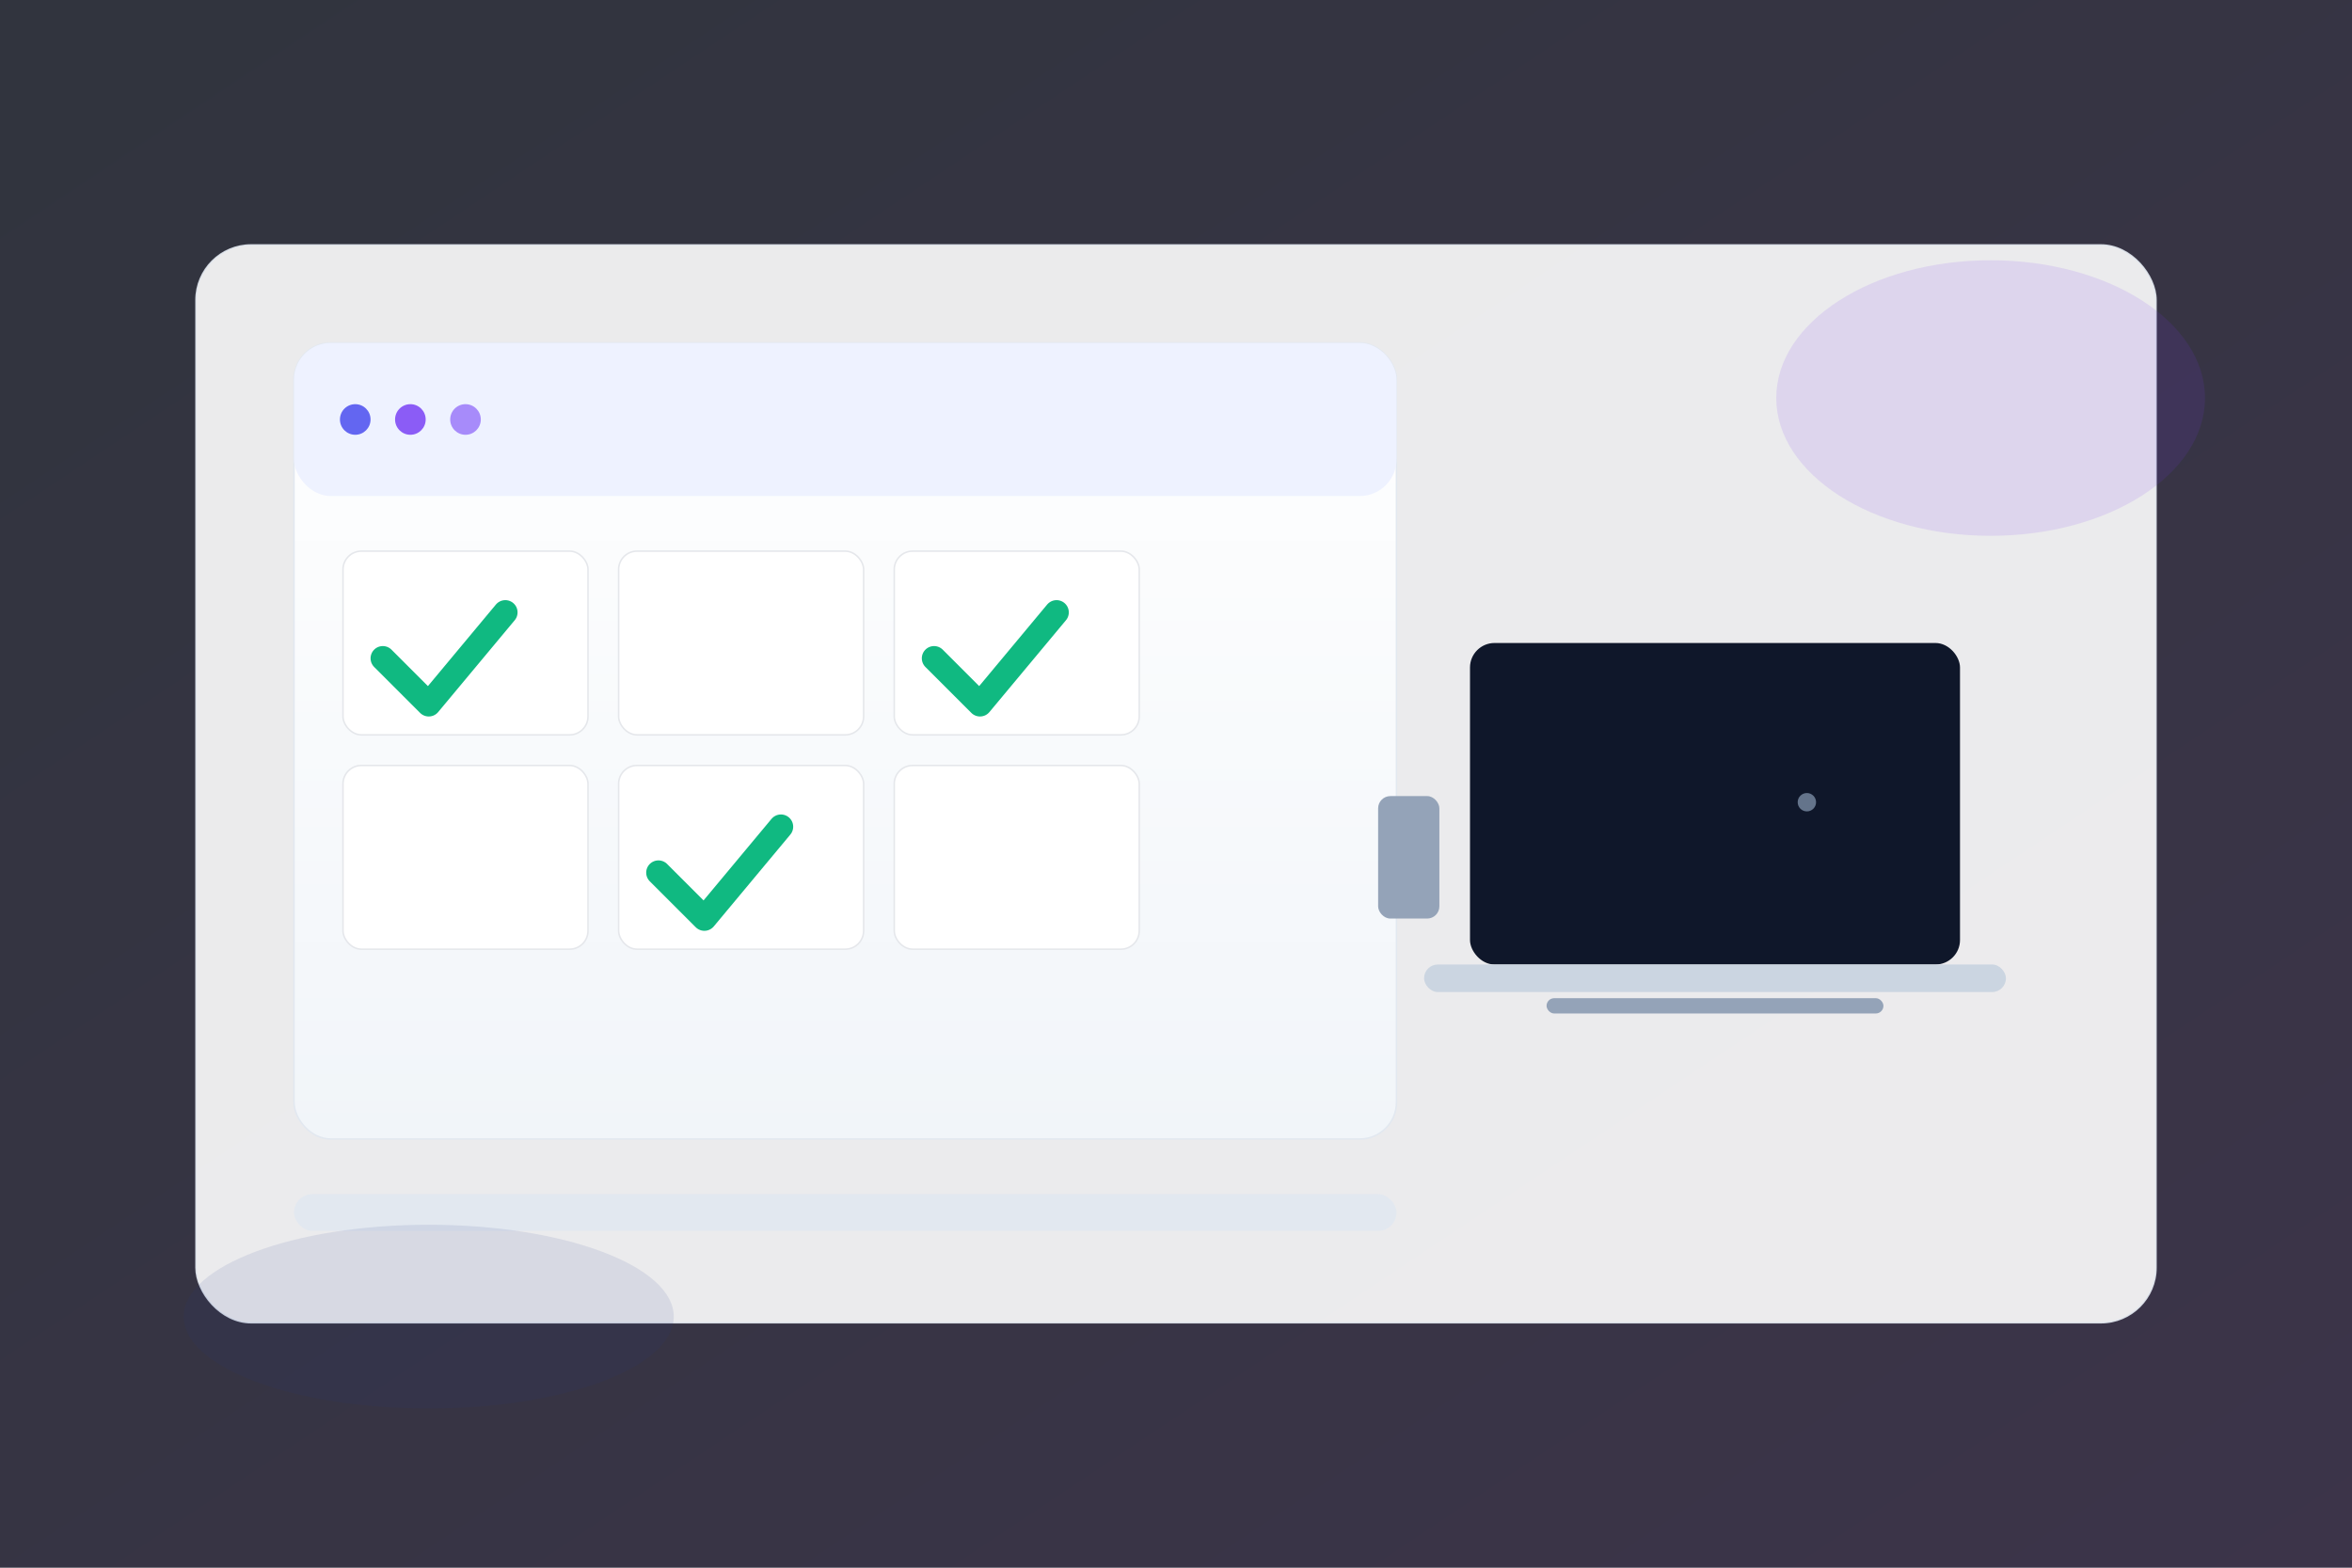 <svg xmlns="http://www.w3.org/2000/svg" viewBox="0 0 1536 1024" width="1536" height="1024" role="img" aria-label="AI saving one hour per day illustration">
  <rect x="0" y="0" width="1536" height="1024" fill="#333333" stroke="none"/>
  <defs>
    <linearGradient id="g1" x1="0" y1="0" x2="1" y2="1">
      <stop offset="0%" stop-color="#1e3a8a"/>
      <stop offset="100%" stop-color="#7c3aed"/>
    </linearGradient>
    <linearGradient id="card" x1="0" y1="0" x2="0" y2="1">
      <stop offset="0%" stop-color="#ffffff" stop-opacity="1"/>
      <stop offset="100%" stop-color="#f1f5f9" stop-opacity="1"/>
    </linearGradient>
  </defs>
  <rect width="1536" height="1024" fill="url(#g1)" opacity="0.12"/>
  <rect x="128" y="160" width="1280" height="704" rx="36" fill="#ffffff" opacity="0.9" stroke="#e2e8f0"/>
  <!-- Calendar -->
  <rect x="192" y="224" width="720" height="520" rx="24" fill="url(#card)" stroke="#e2e8f0"/>
  <rect x="192" y="224" width="720" height="100" rx="24" fill="#eef2ff"/>
  <circle cx="232" cy="274" r="10" fill="#6366f1"/>
  <circle cx="268" cy="274" r="10" fill="#8b5cf6"/>
  <circle cx="304" cy="274" r="10" fill="#a78bfa"/>
  <!-- Calendar grid -->
  <g fill="#ffffff" stroke="#e5e7eb">
    <rect x="224" y="360" width="160" height="120" rx="12"/>
    <rect x="404" y="360" width="160" height="120" rx="12"/>
    <rect x="584" y="360" width="160" height="120" rx="12"/>
    <rect x="224" y="500" width="160" height="120" rx="12"/>
    <rect x="404" y="500" width="160" height="120" rx="12"/>
    <rect x="584" y="500" width="160" height="120" rx="12"/>
  </g>
  <!-- Checkmarks -->
  <g stroke="#10b981" stroke-width="16" fill="none" stroke-linecap="round" stroke-linejoin="round">
    <path d="M250 430 l30 30 l50 -60"/>
    <path d="M430 570 l30 30 l50 -60"/>
    <path d="M610 430 l30 30 l50 -60"/>
  </g>
  <!-- Laptop and cup -->
  <rect x="960" y="420" width="320" height="210" rx="16" fill="#0f172a"/>
  <rect x="930" y="630" width="380" height="18" rx="9" fill="#cbd5e1"/>
  <rect x="1010" y="652" width="220" height="10" rx="5" fill="#94a3b8"/>
  <rect x="900" y="520" width="40" height="80" rx="8" fill="#94a3b8"/>
  <circle cx="1180" cy="524" r="6" fill="#64748b"/>
  <!-- Title accent -->
  <rect x="192" y="780" width="720" height="24" rx="12" fill="#e2e8f0"/>
  <!-- Decorative blobs -->
  <ellipse cx="1300" cy="260" rx="140" ry="90" fill="#7c3aed" opacity="0.12"/>
  <ellipse cx="280" cy="860" rx="160" ry="60" fill="#1e3a8a" opacity="0.10"/>
</svg>


